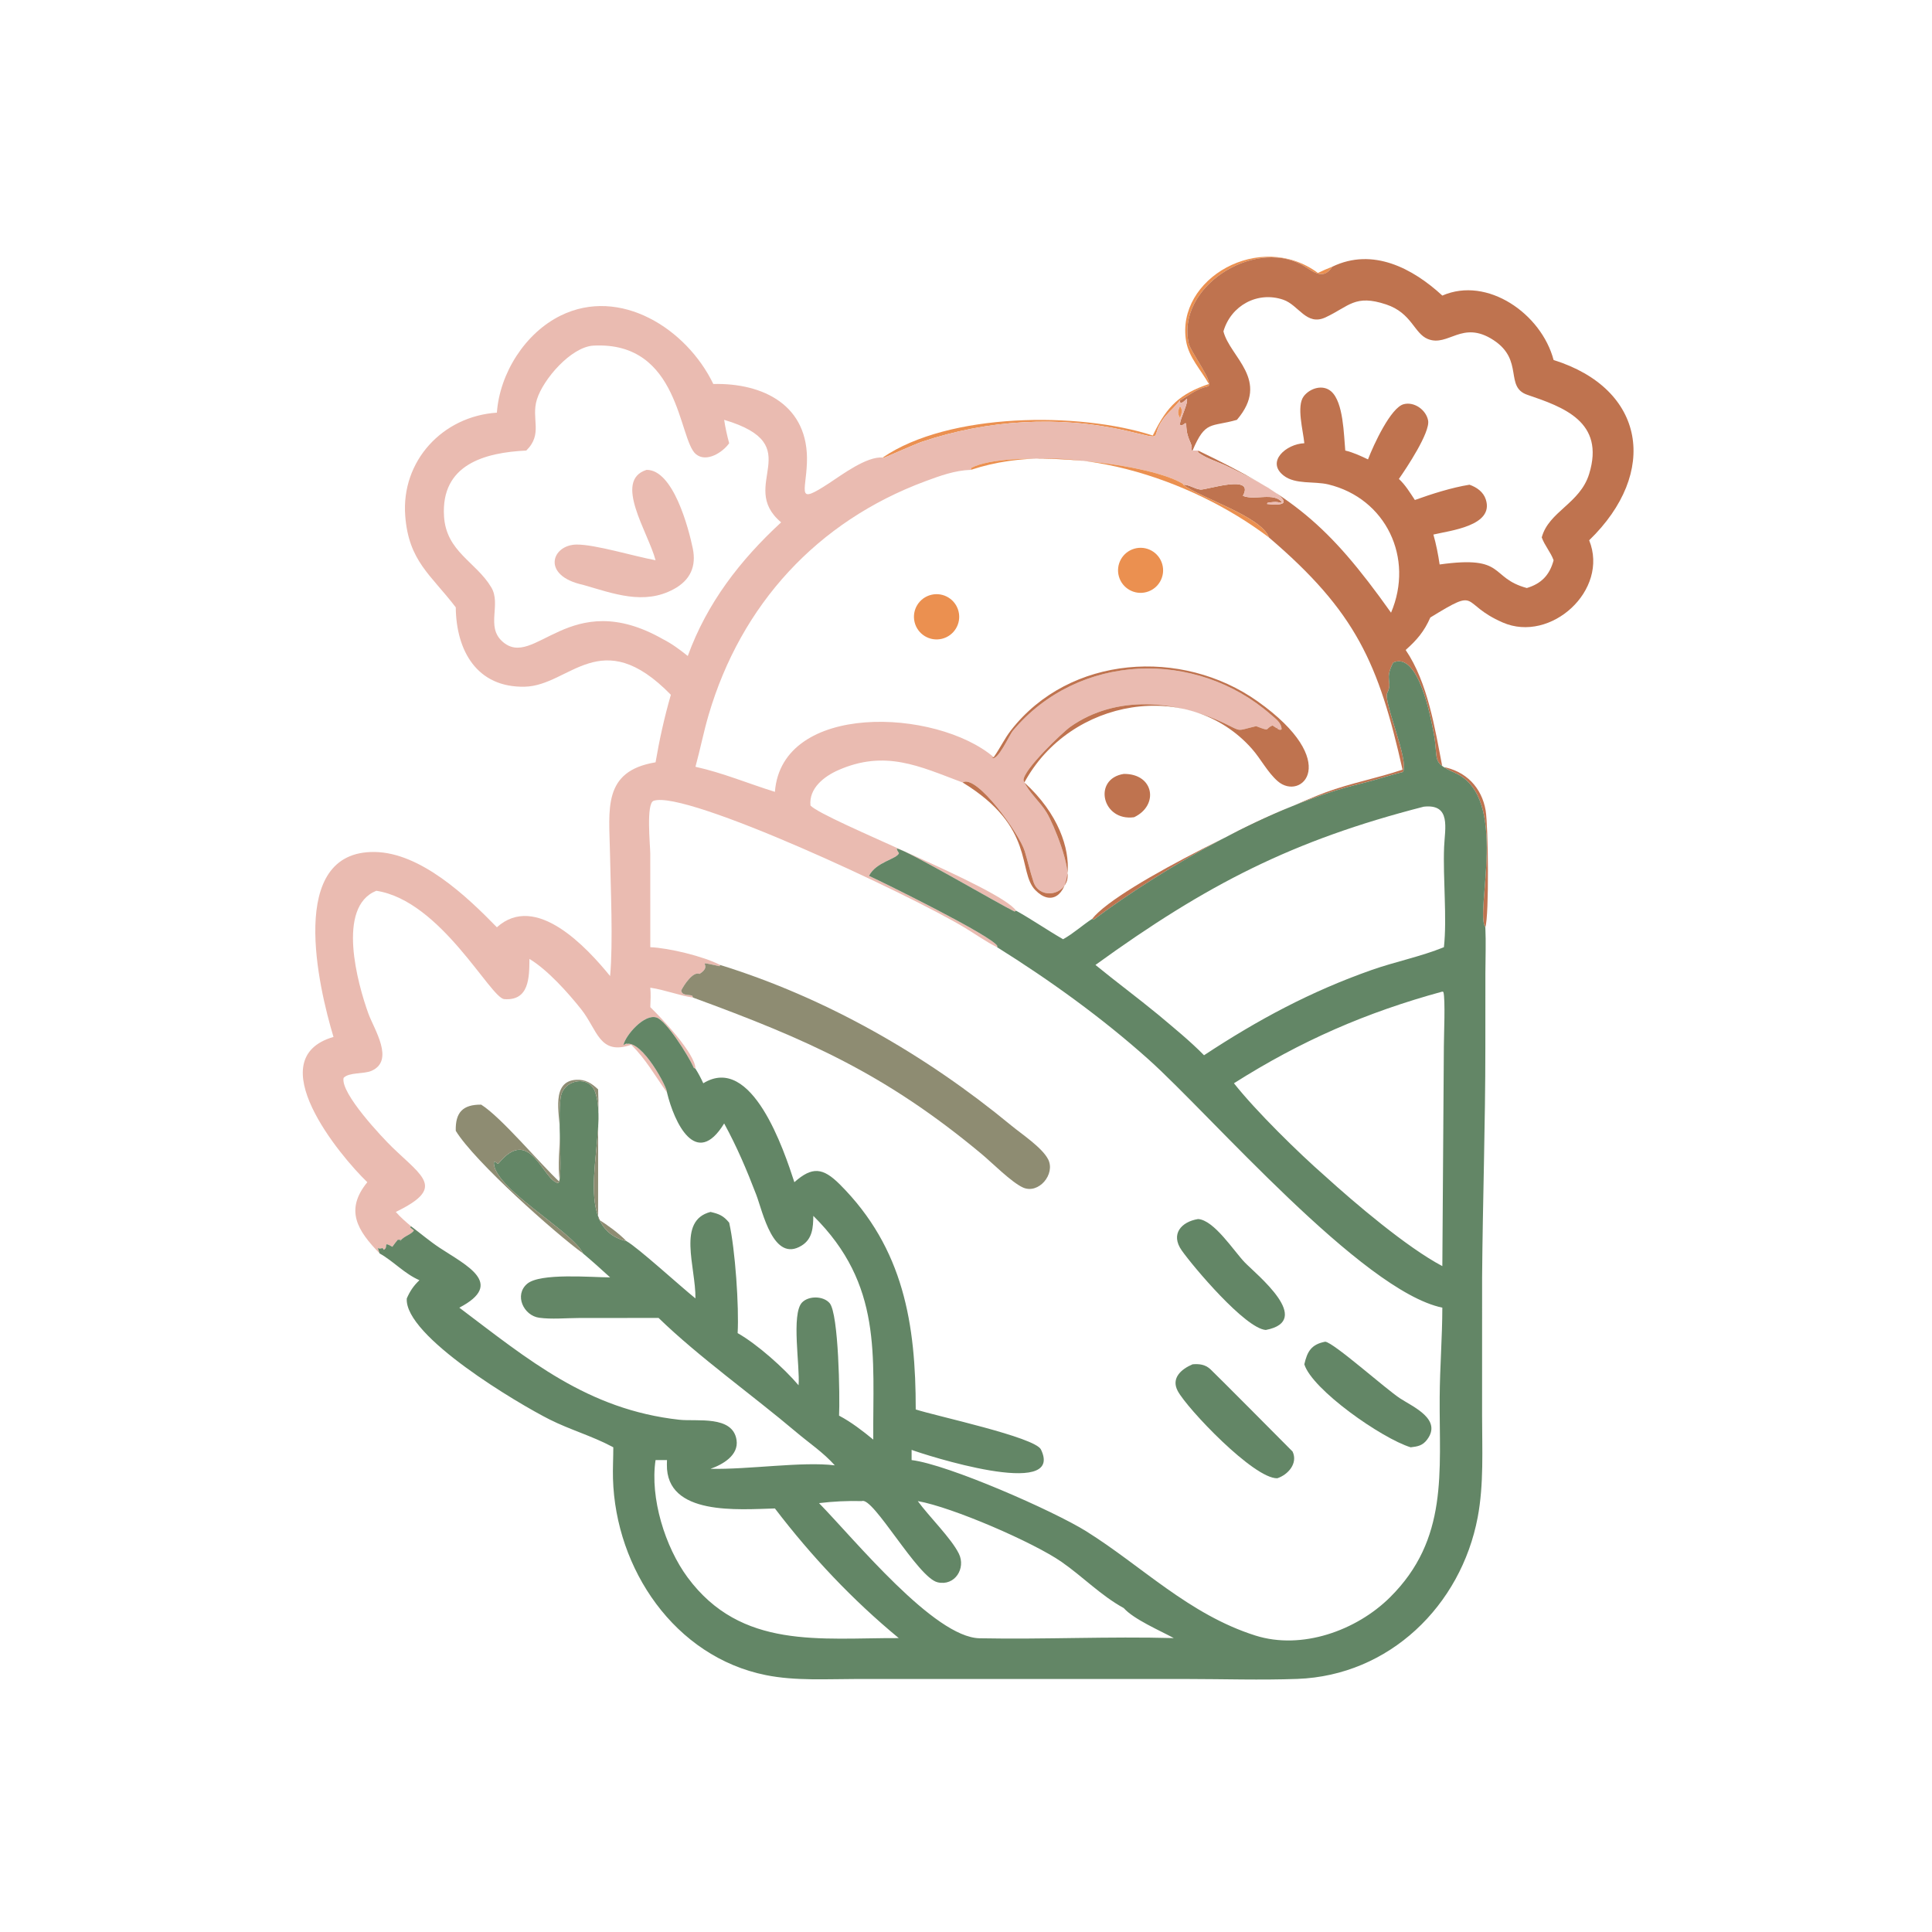 <?xml version="1.0" encoding="utf-8" ?>
<svg xmlns="http://www.w3.org/2000/svg" xmlns:xlink="http://www.w3.org/1999/xlink" width="1024" height="1024">
	<path fill="#EB9050" transform="scale(2 2)" d="M349.264 72.337C350.528 71.725 351.778 71.165 353.092 70.669C350.454 74.719 347.633 71.541 344.849 70.072C331.958 63.269 311.708 76.129 315.027 91.012C315.553 93.374 322.223 101.968 319.972 102.431C317.124 103.018 315.125 104.763 312.707 106.128C310.993 108.256 310.203 108.743 309.005 110.143C303.792 116.233 310.141 116.831 298.425 114.146C280.612 110.064 261.548 111.27 244.277 117.095C242.535 117.682 234.151 121.422 234.029 121.412L233.931 121.25C251.404 109.285 286.011 109.085 305.501 115.415L305.775 114.855C309.334 107.618 312.698 104.365 320.357 101.762C318.289 98.052 315.069 94.758 314.337 90.44C311.528 73.863 333.935 60.968 349.264 72.337Z"/>
	<path fill="#BF734F" transform="scale(2 2)" d="M353.092 70.669C363.818 65.516 374.392 71.109 382.234 78.331C394.145 73.128 408.485 83.143 411.72 95.406C436.104 103.044 439.69 125.234 421.148 143.179C426.498 156.403 410.944 170.514 398.232 164.965C386.642 159.906 392.495 155.399 379.052 163.646C377.424 167.344 375.517 169.579 372.515 172.251C378.385 180.874 380.297 193.151 382.234 203.205C388.439 204.289 392.688 208.679 393.718 214.826C394.392 218.844 394.672 242.473 393.634 245.739C390.737 241.793 400.134 211.288 385.628 204.843C379.037 201.914 381.378 201.621 379.877 193.919C379.235 190.624 375.995 172.563 369.223 175.584C366.763 180.194 369.17 180.592 367.648 183.603C366.501 185.872 373.471 201.416 371.812 204.575C368 205.519 364.329 206.787 360.509 207.698C337.655 213.145 308.488 229.731 289.795 243.747L289.433 243.508C296.694 234.328 339.943 214.182 351.319 209.978C357.977 207.517 364.973 206.239 371.686 203.966C365.377 175.909 359.415 162.168 336.258 142.417C334.377 136.853 317.656 131.793 313.585 128.454C315.252 128.463 316.551 129.551 318.124 129.739C319.612 129.918 332.685 125.446 329.381 131.397C332.431 132.716 337.665 130.345 339.738 133.115L339.393 133.25C338.221 132.868 337.078 133.055 335.89 133.258L335.786 133.564C349.645 135.083 326.474 124.099 324.346 123.166C322.154 122.204 319.353 121.327 317.477 119.848L317.498 119.399C342.278 131.319 351.79 138.637 368.642 162.37C374.809 147.866 367.302 132.09 352.026 128.379C348.287 127.471 343.292 128.462 340.171 126.025C335.448 122.338 340.869 117.645 345.66 117.462C345.357 114.132 343.515 107.612 345.512 105.006C347.157 102.859 350.571 101.794 352.774 103.723C356.049 106.59 356.115 115.222 356.511 119.399C358.649 119.903 360.56 120.807 362.534 121.745C364.015 117.865 368.566 108.02 371.99 107.117C374.81 106.375 377.945 108.642 378.464 111.432C379.048 114.575 372.712 124.088 370.721 126.921C372.446 128.527 373.667 130.552 374.955 132.505C379.444 130.889 384.705 129.212 389.432 128.454C391.349 129.134 393.107 130.346 393.759 132.377C396.012 139.385 384.232 140.607 379.867 141.662C380.603 144.268 381.127 146.914 381.517 149.592C399.347 147.09 394.566 153.088 404.622 155.833C408.426 154.689 410.676 152.431 411.72 148.468C410.943 146.324 409.366 144.604 408.577 142.417C410.444 135.522 418.703 133.472 421.133 125.623C425.433 111.731 414.222 107.854 404.772 104.632C398.646 102.543 403.943 95.471 395.806 90.139C387.47 84.677 383.82 92.045 378.379 89.836C374.73 88.354 374.148 82.949 367.354 80.685C359.075 77.925 357.567 81.16 351.298 84.097C346.2 86.485 344.195 80.824 340.048 79.418C333.247 77.112 326.203 80.971 324.224 87.815C325.929 94.658 336.784 100.724 327.797 111.261C320.861 113.265 319.478 111.295 316.045 119.399L315.983 119.606L315.759 119.14C316.183 117.403 314.368 116.604 314.364 112.303L314.156 112.125C310.45 114.965 315.148 107.273 314.532 105.662C313.953 106.167 313.552 106.724 312.776 106.823L312.707 106.128C315.125 104.763 317.124 103.018 319.972 102.431C322.223 101.968 315.553 93.374 315.027 91.012C311.708 76.129 331.958 63.269 344.849 70.072C347.633 71.541 350.454 74.719 353.092 70.669Z"/>
	<path fill="#EABBB1" transform="scale(2 2)" d="M233.931 121.25L234.029 121.412C234.151 121.422 242.535 117.682 244.277 117.095C261.548 111.27 280.612 110.064 298.425 114.146C310.141 116.831 303.792 116.233 309.005 110.143C310.203 108.743 310.993 108.256 312.707 106.128L312.776 106.823C313.552 106.724 313.953 106.167 314.532 105.662C315.148 107.273 310.45 114.965 314.156 112.125L314.364 112.303C314.368 116.604 316.183 117.403 315.759 119.14L315.983 119.606L316.045 119.399L317.498 119.399L317.477 119.848C319.353 121.327 322.154 122.204 324.346 123.166C326.474 124.099 349.645 135.083 335.786 133.564L335.89 133.258C337.078 133.055 338.221 132.868 339.393 133.25L339.738 133.115C337.665 130.345 332.431 132.716 329.381 131.397C332.685 125.446 319.612 129.918 318.124 129.739C316.551 129.551 315.252 128.463 313.585 128.454L313.466 128.197C303.198 122.103 266.818 119.078 257.447 123.962L257.295 124.519C253.066 124.647 249.133 126.083 245.2 127.544C216.583 138.173 196.385 160.185 187.778 189.506C186.45 194.033 185.552 198.663 184.302 203.205C191.571 204.808 198.289 207.652 205.359 209.848C207.177 185.98 248.106 187.681 263.345 200.652L262.862 200.873C264.462 201.726 267.447 194.835 268.424 193.668C285.793 172.922 316.97 171.997 336.794 189.385C337.999 190.442 339.597 191.494 339.638 193.262L339.24 193.499L339.584 193.466C339.113 193.4 338.88 193.386 338.492 193.083L338.707 192.63L338.398 193.017L337.242 192.271C335.073 193.098 336.946 194.01 332.893 192.439C327.371 193.731 329.315 193.979 324.328 191.604C311.58 185.536 295.76 184.084 283.655 192.61C281.645 194.026 270.997 204.141 271.244 206.843C272.591 210.018 275.635 212.441 277.405 215.399C279.284 218.539 283.946 229.97 282.718 233.479C281.259 237.648 275.27 237.958 273.892 233.723C272.926 230.752 272.424 228.42 271.575 225.603C270.151 220.881 258.717 205.012 255.115 207.37L254.747 207.235C243.687 203.089 234.574 198.613 222.115 204.113C218.351 205.775 214.318 208.945 214.786 213.477C218.695 217.484 264.922 235.125 269.293 241.352L268.865 241.568C264.486 239.432 240.331 225.253 237.662 224.854C237.716 225.381 237.943 225.666 238.236 226.095C237.674 227.69 232.135 228.409 230.3 232.115C234.023 233.814 262.979 248.066 264.318 250.714L264.233 251.014L264.041 250.92C261.197 249.497 258.491 247.555 255.761 245.905C240.848 236.893 181.652 209.22 173.204 212.228C171.192 212.945 172.311 223.964 172.327 226.25L172.337 251.014C177.22 251.213 186.44 253.429 190.83 255.718L190.683 256.054C183.25 254.47 189.477 255.526 185.394 258.094C183.644 257.349 181.238 261.057 180.545 262.462C180.668 263.879 182.326 263.522 183.418 263.851L183.665 264.371C179.822 263.786 176.181 262.309 172.337 261.753C172.492 263.478 172.409 265.176 172.337 266.903C175.31 269.783 184.233 279.173 184.302 283.205L183.861 282.986L183.71 282.648C182.418 279.804 176.673 270.561 174.005 269.66C170.772 268.569 165.747 274.363 165.213 276.958L166.12 276.477L165.966 276.66C170.217 275.591 176.957 288.389 176.759 289.525C173.655 285.219 171.122 280.611 167.276 276.878C158.788 279.788 158.382 272.935 153.98 267.413C150.485 263.027 145.123 257.022 140.306 254.122C140.283 259.138 140.201 265.275 133.631 264.777C129.956 264.498 116.843 238.673 99.723 236.066C89.085 240.348 94.811 260.804 97.608 268.567C99.112 272.739 104.701 281.067 98.427 283.793C96.417 284.666 92.458 284.126 91.054 285.652C90.172 289.723 101.445 301.615 104.046 304.124C112.236 312.028 117.984 314.82 104.893 321.175C106.112 322.569 107.483 323.739 108.888 324.94L108.716 325.296L109.687 326.08C108.994 327.198 106.985 327.563 106.046 328.891L106.146 328.448L105.762 328.62L105.481 328.476C104.945 329.106 104.45 329.737 103.977 330.416C101.231 328.806 103.101 330.547 101.701 331.207L101.386 330.734C100.91 330.892 100.614 330.925 100.116 330.772L100.605 332.175C94.713 326.123 91.309 320.688 97.343 313.296C89.953 306.193 68.703 280.495 88.379 274.801C84.456 261.788 75.858 225.465 99.283 225.784C111.452 225.949 123.685 237.515 131.678 245.739C142.009 236.435 155.527 251.093 161.684 258.663C162.507 249.638 161.817 235.326 161.652 225.999C161.449 214.525 159.581 204.359 173.73 202.022C174.77 195.919 176.076 190.074 177.784 184.121C159.22 165.118 151.022 181.718 139.066 181.984C126.382 182.267 120.896 172.437 120.782 160.954C114.176 152.29 108.309 148.734 107.391 136.705C106.283 122.179 117.284 110.299 131.678 109.361C132.426 98.919 139.166 88.25 148.6 83.622C164.342 75.899 181.958 87.097 189.035 101.762C202.252 101.457 214.406 107.396 213.843 122.629C213.549 130.59 210.955 133.781 219.717 128.051C223.189 125.78 229.678 120.893 233.931 121.25ZM157.169 91.6C151.303 92.021 143.991 100.42 142.288 105.851C140.674 110.999 143.985 114.967 139.472 119.399C128.423 119.933 116.843 123.096 117.668 136.795C118.235 146.207 126.145 148.881 130.188 155.644C132.89 160.165 128.727 165.99 133.091 169.96C141.622 177.723 150.854 155.239 175.702 169.396C178.11 170.625 180.16 172.16 182.267 173.843C187.376 159.801 196.112 148.481 207.008 138.427C195.201 128.522 214.671 118.026 191.91 111.261C192.227 113.386 192.672 115.392 193.238 117.462C191.56 119.846 187.23 122.677 184.429 120.361C179.739 116.484 180.302 90.306 157.169 91.6ZM312.707 107.661C312.127 108.856 312.033 109.617 312.707 110.761C313.124 109.689 313.507 108.598 312.707 107.661Z"/>
	<path fill="#EB9050" transform="scale(2 2)" d="M312.707 110.761C312.033 109.617 312.127 108.856 312.707 107.661C313.507 108.598 313.124 109.689 312.707 110.761Z"/>
	<path fill="#EB9050" transform="scale(2 2)" d="M257.295 124.519L257.447 123.962C266.818 119.078 303.198 122.103 313.466 128.197L313.585 128.454C317.656 131.793 334.377 136.853 336.258 142.417C315.516 126.695 283.102 115.936 257.295 124.519Z"/>
	<path fill="#EABBB1" transform="scale(2 2)" d="M173.73 148.468C171.789 141.057 162.432 127.348 171.341 124.519C178.423 124.451 182.479 139.988 183.582 145.273C184.585 150.076 182.961 153.724 178.587 156.111C170.648 160.443 162.545 157.288 154.512 154.99C143.382 152.579 146.164 144.376 152.807 144.314C157.719 144.267 168.159 147.458 173.73 148.468Z"/>
	<path fill="#EB9050" transform="scale(2 2)" d="M303.87 156.895C300.703 157.779 297.418 155.937 296.52 152.774C295.623 149.611 297.451 146.318 300.61 145.406C303.788 144.489 307.106 146.331 308.009 149.513C308.913 152.696 307.056 156.006 303.87 156.895Z"/>
	<path fill="#EB9050" transform="scale(2 2)" d="M249.617 169.286C246.392 170.069 243.144 168.083 242.371 164.856C241.597 161.629 243.592 158.388 246.821 157.623C250.037 156.862 253.263 158.847 254.033 162.061C254.804 165.275 252.828 168.506 249.617 169.286Z"/>
	<path fill="#638666" transform="scale(2 2)" d="M264.233 251.014L264.318 250.714C262.979 248.066 234.023 233.814 230.3 232.115C232.135 228.409 237.674 227.69 238.236 226.095C237.943 225.666 237.716 225.381 237.662 224.854C240.331 225.253 264.486 239.432 268.865 241.568L269.293 241.352C273.53 243.71 277.526 246.489 281.732 248.907C284.499 247.363 286.796 245.231 289.433 243.508L289.795 243.747C308.488 229.731 337.655 213.145 360.509 207.698C364.329 206.787 368 205.519 371.812 204.575C373.471 201.416 366.501 185.872 367.648 183.603C369.17 180.592 366.763 180.194 369.223 175.584C375.995 172.563 379.235 190.624 379.877 193.919C381.378 201.621 379.037 201.914 385.628 204.843C400.134 211.288 390.737 241.793 393.634 245.739C393.817 249.768 393.658 253.849 393.643 257.883L393.633 277.656C393.636 298.145 392.931 318.305 392.773 338.545L392.769 375.195C392.769 384.053 393.256 393.382 391.603 402.107C387.168 425.512 368.204 444.03 343.819 444.928C334.108 445.285 324.291 444.958 314.566 444.95L227.079 444.947C219.17 444.95 210.773 445.488 202.995 443.928C178.765 439.071 163.133 415.753 162.446 391.871C162.366 389.098 162.537 386.325 162.532 383.552L162.156 383.349C156.917 380.562 151.03 378.88 145.679 376.191C137.449 372.056 107.08 354.091 107.803 344.094C108.66 342.138 109.599 340.747 111.151 339.269C107.143 337.525 104.323 334.262 100.605 332.175L100.116 330.772C100.614 330.925 100.91 330.892 101.386 330.734L101.701 331.207C103.101 330.547 101.231 328.806 103.977 330.416C104.45 329.737 104.945 329.106 105.481 328.476L105.762 328.62L106.146 328.448L106.046 328.891C106.985 327.563 108.994 327.198 109.687 326.08L108.716 325.296L108.888 324.94C111.4 326.83 113.867 328.931 116.483 330.663C123.498 335.308 133.961 340.167 121.724 346.544C139.976 360.298 155.693 373.56 180.029 376.247C184.646 376.757 194.192 375.001 195.193 381.614C195.808 385.675 191.52 388.118 188.292 389.249C198.456 389.473 212.594 387.264 221.228 388.33C218.176 384.906 214.486 382.467 211.009 379.526C199.508 369.797 185.141 359.576 174.524 349.264L153.294 349.286C149.979 349.296 146.168 349.667 142.899 349.218C138.767 348.651 136.196 343.212 139.702 340.218C143.135 337.286 156.747 338.508 161.684 338.518C159.33 336.356 156.956 334.235 154.512 332.175C151.776 326.252 130.164 314.566 130.908 307.845L131.599 308.092L131.774 308.379L132.108 308.324C140.581 297.995 143.901 312.974 147.96 313.536C149.381 312.047 147.455 293.99 148.788 289.943C150.075 286.038 156.035 285.06 157.638 289.193C161.787 299.892 150.179 325.157 166.028 328.919C169.015 330.573 180.397 340.971 184.302 344.094C184.39 335.728 179.345 323.483 188.292 321.175C190.587 321.709 191.702 322.162 193.238 324.019C194.856 331.163 195.872 346.342 195.482 353.289C200.646 356.212 207.76 362.54 211.626 367.108C212.07 362.361 209.607 348.168 212.573 345.149C214.341 343.349 218.209 343.412 219.862 345.345C222.261 348.15 222.604 370.202 222.361 375.158C225.613 376.877 228.587 379.179 231.423 381.505C231.263 359.324 233.988 340.482 215.54 322.217C215.488 325.264 215.348 328.29 212.458 330.087C204.914 334.777 202.13 321.093 200.411 316.609C197.897 310.047 195.287 303.896 191.91 297.726C184.484 309.849 178.69 297.543 176.759 289.525C176.957 288.389 170.217 275.591 165.966 276.66L166.12 276.477L165.213 276.958C165.747 274.363 170.772 268.569 174.005 269.66C176.673 270.561 182.418 279.804 183.71 282.648L183.861 282.986L184.302 283.205C185.095 284.467 185.758 285.72 186.374 287.076C199.273 279.142 207.793 304.936 210.517 313.296C215.227 309.101 218.07 309.39 222.564 313.88C239.539 330.84 242.69 351.015 242.678 373.519C248.071 375.278 274.286 380.858 275.863 384.133C282.345 397.6 244.681 385.406 241.586 384.23L241.586 386.934C251.209 388.093 279.153 400.37 287.846 405.794C302.54 414.963 315.07 427.86 332.693 433.435C345.001 437.328 359.474 432.113 368.352 423.319C383.938 407.879 381.396 390.044 381.531 370.249C381.584 362.339 382.218 354.442 382.234 346.544C360.914 342.1 320.838 295.494 304.351 280.737C292.028 269.708 278.218 259.768 264.233 251.014ZM377.305 213.78C342.571 222.696 319.865 234.321 290.309 255.718C295.794 260.213 301.499 264.424 306.98 268.938C311.105 272.415 315.295 275.799 319.082 279.652C333.402 270.221 347.272 262.771 363.485 257.06C369.777 254.844 376.491 253.527 382.651 251.014C383.507 243.325 382.372 232.74 382.702 224.474C382.899 219.56 384.637 212.965 377.305 213.78ZM382.234 262.783C362.115 268.275 344.789 275.809 327.009 287.076C332.834 294.457 344.194 305.593 351.197 311.712C358.944 318.754 372.796 330.553 382.234 335.533L382.639 277.209C382.638 274.589 383.073 264.782 382.513 262.89L382.234 262.783ZM173.73 386.934C172.225 396.982 176.255 409.968 182.225 418.037C196.427 437.233 217.386 434.025 238.178 434.111C225.883 423.96 215.034 412.433 205.359 399.756C195.805 399.999 176.536 401.798 176.732 388.123L176.759 386.934L173.73 386.934ZM228.406 397.806C224.558 397.704 220.872 397.883 217.051 398.344C226.6 408.111 247.55 433.924 259.602 434.16C276.736 434.496 293.939 433.633 311.068 434.111C307.4 432.117 300.44 429.122 297.806 426.158C291.703 422.799 286.968 417.835 281.294 413.897C273.834 408.72 252.318 399.392 243.222 397.806C246.175 401.876 252.105 407.66 254.112 411.742C256.016 415.615 253.051 420.409 248.464 419.323C243.191 418.074 231.368 396.524 228.406 397.806Z"/>
	<path fill="#BF734F" transform="scale(2 2)" d="M263.345 200.652L263.472 200.475C265.058 198.224 266.215 195.725 267.916 193.538C283.445 173.58 313.22 171.628 333.273 185.857C355.829 201.861 344.834 212.486 338.584 207.005C335.867 204.622 334.14 201.11 331.739 198.403C315.157 179.71 283.593 185.005 271.469 207.37C289.768 224.018 282.752 244.462 274.381 235.898C269.537 230.942 274.581 219.27 255.115 207.37C258.717 205.012 270.151 220.881 271.575 225.603C272.424 228.42 272.926 230.752 273.892 233.723C275.27 237.958 281.259 237.648 282.718 233.479C283.946 229.97 279.284 218.539 277.405 215.399C275.635 212.441 272.591 210.018 271.244 206.843C270.997 204.141 281.645 194.026 283.655 192.61C295.76 184.084 311.58 185.536 324.328 191.604C329.315 193.979 327.371 193.731 332.893 192.439C336.946 194.01 335.073 193.098 337.242 192.271L338.398 193.017L338.707 192.63L338.492 193.083C338.88 193.386 339.113 193.4 339.584 193.466L339.24 193.499L339.638 193.262C339.597 191.494 337.999 190.442 336.794 189.385C316.97 171.997 285.793 172.922 268.424 193.668C267.447 194.835 264.462 201.726 262.862 200.873L263.345 200.652Z"/>
	<path fill="#BF734F" transform="scale(2 2)" d="M300.547 216.573C292.04 217.741 289.523 206.394 297.806 205.097C305.843 205.003 307.184 213.432 300.547 216.573Z"/>
	<path fill="#8E8C72" transform="scale(2 2)" d="M190.83 255.718C218.919 264.427 245.336 279.564 267.969 298.246C270.751 300.542 276.12 304.076 277.745 307.19C279.804 311.138 275.228 316.59 271.074 314.693C268.012 313.296 262.902 308.126 260.102 305.794C234.594 284.548 213.916 275.457 183.665 264.371L183.418 263.851C182.326 263.522 180.668 263.879 180.545 262.462C181.238 261.057 183.644 257.349 185.394 258.094C189.477 255.526 183.25 254.47 190.683 256.054L190.83 255.718Z"/>
	<path fill="#8E8C72" transform="scale(2 2)" d="M166.028 328.919C150.179 325.157 161.787 299.892 157.638 289.193C156.035 285.06 150.075 286.038 148.788 289.943C147.455 293.99 149.381 312.047 147.96 313.536C143.901 312.974 140.581 297.995 132.108 308.324L131.774 308.379L131.599 308.092L130.908 307.845C130.164 314.566 151.776 326.252 154.512 332.175C147.237 326.906 125.776 307.868 120.782 299.677C120.65 294.811 122.647 292.698 127.522 292.742C132.885 296.114 143.053 308.358 148.372 313.296C147.713 308.8 148.406 304.047 148.358 299.512C148.312 295.223 145.959 286.549 152.686 286.157C155.168 286.012 156.783 287.08 158.502 288.683C158.694 292.53 158.521 296.465 158.516 300.322L158.502 323.06C161.143 324.77 163.821 326.67 166.028 328.919Z"/>
	<path fill="#638666" transform="scale(2 2)" d="M335.45 352.456C330.012 352.074 316.197 335.681 313.171 331.383C310.11 327.036 313.083 323.773 317.498 323.06C321.735 323.311 326.987 331.554 329.859 334.535C333 337.795 348.3 349.985 335.45 352.456Z"/>
	<path fill="#638666" transform="scale(2 2)" d="M345.66 361.555C346.439 358.146 347.515 356.272 351.197 355.564C353.446 355.778 367.203 368.086 371.057 370.599C374.516 372.854 382.232 376.14 378.203 381.506C377.002 383.107 375.745 383.327 373.845 383.552C366.146 381.179 347.741 368.273 345.66 361.555Z"/>
	<path fill="#638666" transform="scale(2 2)" d="M338.494 391.755C332.295 391.925 314.61 373.31 312.113 368.628C310.28 365.193 313.074 362.814 316.045 361.555C317.854 361.415 319.335 361.577 320.737 362.828C321.755 363.737 342.536 384.653 342.547 384.677C344.029 387.824 341.315 390.84 338.494 391.755Z"/>
</svg>
